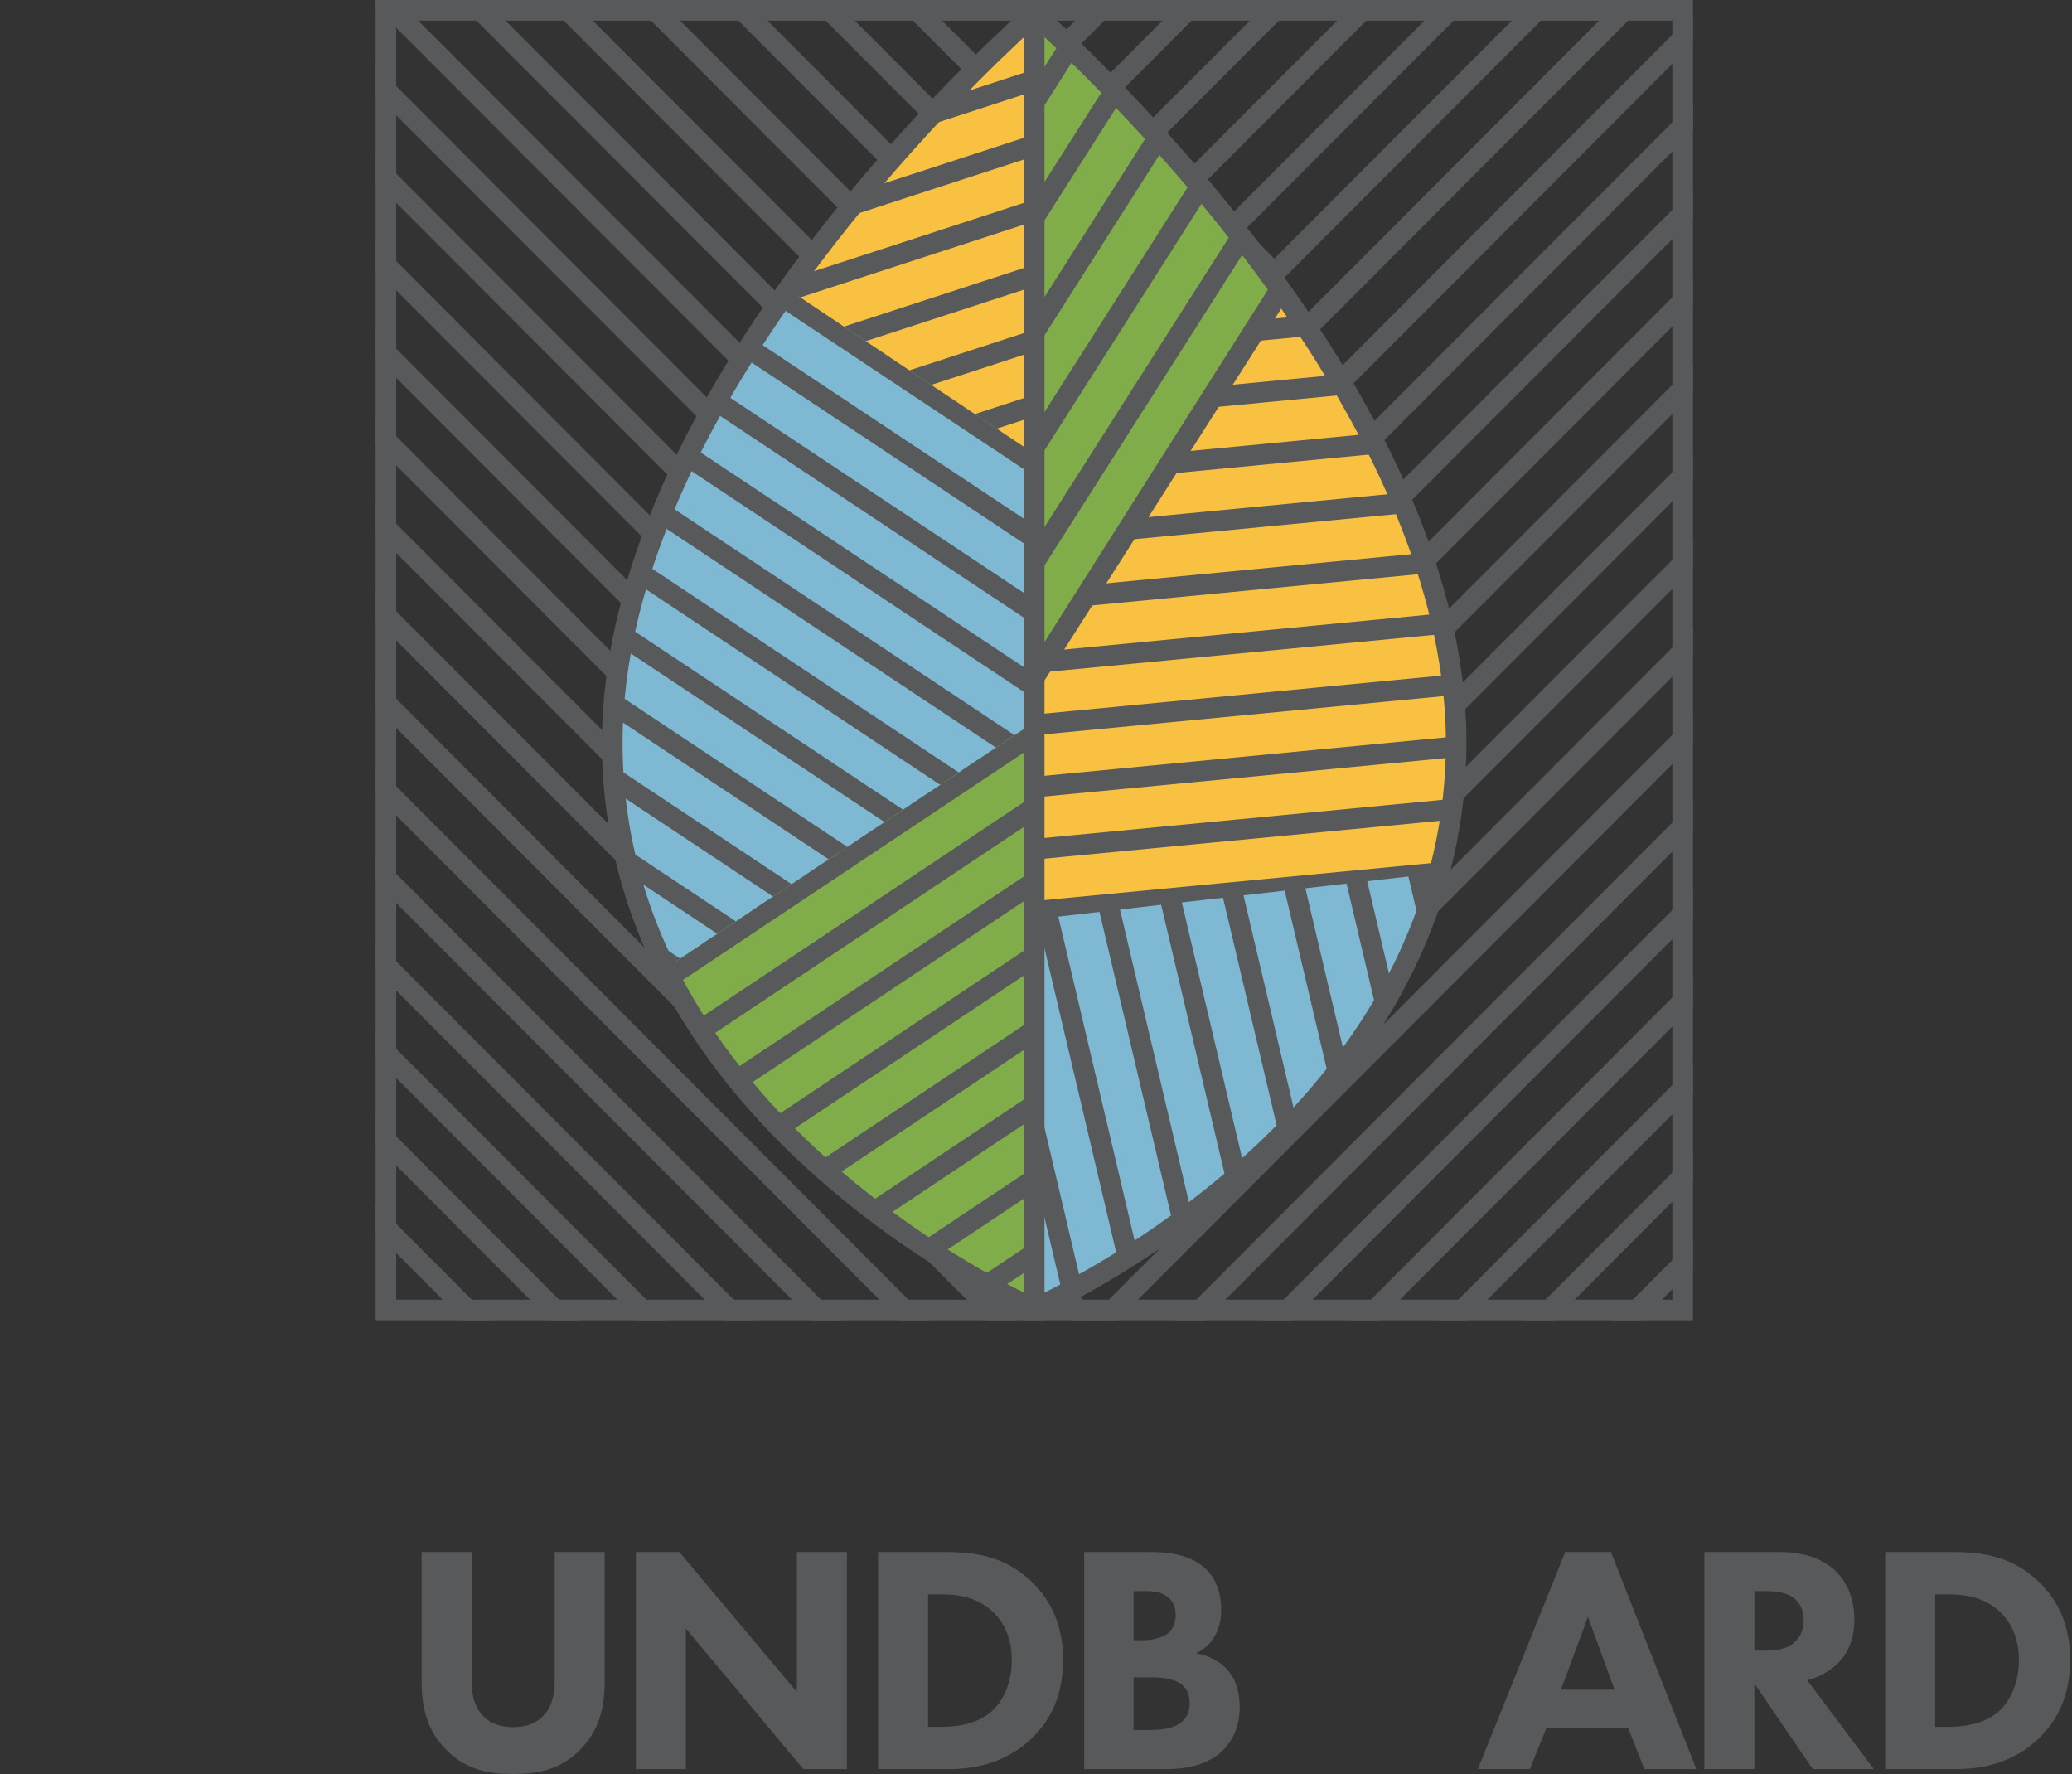 <svg width="132" height="113" viewBox="0 0 132 113" version="1.1" xmlns="http://www.w3.org/2000/svg" xmlns:xlink="http://www.w3.org/1999/xlink">
<rect x="0" y="0" width="132" height="113" fill="#333333" stroke="none"/>
<title>Logo</title>
<desc>Created using Figma</desc>
<g id="Canvas" transform="translate(-4175 -169)">
<g id="Logo">
<g id="Group">
<g id="Group 3">
<mask id="mask0_outline" mask-type="alpha">
<g id="Clip 2">
<use xlink:href="#path0_fill" transform="translate(4175 267.547)" fill="#FFFFFF"/>
</g>
</mask>
<g id="Fill 1" mask="url(#mask0_outline)">
<use xlink:href="#path1_fill" transform="translate(4175 267.547)" fill="#58595B"/>
</g>
</g>
<g id="Group 6">
<mask id="mask1_outline" mask-type="alpha">
<g id="Clip 5">
<use xlink:href="#path2_fill" transform="translate(4185.5 267.547)" fill="#FFFFFF"/>
</g>
</mask>
<g id="Fill 4" mask="url(#mask1_outline)">
<use xlink:href="#path3_fill" transform="translate(4185.5 267.547)" fill="#58595B"/>
</g>
</g>
<g id="Fill 7">
<use xlink:href="#path4_fill" transform="translate(4201.86 267.857)" fill="#58595B"/>
</g>
<g id="Fill 9">
<use xlink:href="#path5_fill" transform="translate(4215.51 267.857)" fill="#58595B"/>
</g>
<g id="Fill 11">
<use xlink:href="#path6_fill" transform="translate(4230.94 267.857)" fill="#58595B"/>
</g>
<g id="Fill 13">
<use xlink:href="#path7_fill" transform="translate(4244.07 267.857)" fill="#58595B"/>
</g>
<g id="Group 17">
<mask id="mask2_outline" mask-type="alpha">
<g id="Clip 16">
<use xlink:href="#path8_fill" transform="translate(4254.67 267.547)" fill="#FFFFFF"/>
</g>
</mask>
<g id="Fill 15" mask="url(#mask2_outline)">
<use xlink:href="#path9_fill" transform="translate(4254.67 267.547)" fill="#58595B"/>
</g>
</g>
<g id="Fill 18">
<use xlink:href="#path10_fill" transform="translate(4269.15 267.857)" fill="#58595B"/>
</g>
<g id="Fill 20">
<use xlink:href="#path11_fill" transform="translate(4283.58 267.857)" fill="#58595B"/>
</g>
<g id="Fill 22">
<use xlink:href="#path12_fill" transform="translate(4295.1 267.857)" fill="#58595B"/>
</g>
</g>
<g id="Group 2">
<g id="Fill 24">
<use xlink:href="#path13_fill" transform="translate(4221.21 169.014)" fill="#58595B"/>
</g>
<g id="Fill 26">
<use xlink:href="#path14_fill" transform="translate(4216.78 169.014)" fill="#58595B"/>
</g>
<g id="Fill 28">
<use xlink:href="#path15_fill" transform="translate(4213.66 169.014)" fill="#58595B"/>
</g>
<g id="Fill 30">
<use xlink:href="#path16_fill" transform="translate(4213.82 169.014)" fill="#58595B"/>
</g>
<g id="Fill 32">
<use xlink:href="#path17_fill" transform="translate(4213.98 169.014)" fill="#58595B"/>
</g>
<g id="Fill 34">
<use xlink:href="#path18_fill" transform="translate(4216.25 169.014)" fill="#58595B"/>
</g>
<g id="Fill 36">
<use xlink:href="#path19_fill" transform="translate(4219.03 169.014)" fill="#58595B"/>
</g>
<g id="Fill 38">
<use xlink:href="#path20_fill" transform="translate(4221.81 169.902)" fill="#58595B"/>
</g>
<g id="Fill 40">
<use xlink:href="#path21_fill" transform="translate(4224.6 175.476)" fill="#58595B"/>
</g>
<g id="Fill 42">
<use xlink:href="#path22_fill" transform="translate(4227.38 181.051)" fill="#58595B"/>
</g>
<g id="Fill 44">
<use xlink:href="#path23_fill" transform="translate(4230.16 186.626)" fill="#58595B"/>
</g>
<g id="Fill 46">
<use xlink:href="#path24_fill" transform="translate(4232.94 192.2)" fill="#58595B"/>
</g>
<g id="Fill 48">
<use xlink:href="#path25_fill" transform="translate(4235.72 197.775)" fill="#58595B"/>
</g>
<g id="Fill 50">
<use xlink:href="#path26_fill" transform="translate(4238.5 203.349)" fill="#58595B"/>
</g>
<g id="Fill 52">
<use xlink:href="#path27_fill" transform="translate(4241.29 208.924)" fill="#58595B"/>
</g>
<g id="Fill 54">
<use xlink:href="#path28_fill" transform="translate(4244.33 214.499)" fill="#58595B"/>
</g>
<g id="Fill 56">
<use xlink:href="#path29_fill" transform="translate(4249.9 220.073)" fill="#58595B"/>
</g>
<g id="Fill 58">
<use xlink:href="#path30_fill" transform="translate(4255.46 225.648)" fill="#58595B"/>
</g>
<g id="Fill 60">
<use xlink:href="#path31_fill" transform="translate(4261.02 231.223)" fill="#58595B"/>
</g>
<g id="Fill 62">
<use xlink:href="#path32_fill" transform="translate(4266.59 236.797)" fill="#58595B"/>
</g>
<g id="Fill 64">
<use xlink:href="#path33_fill" transform="translate(4272.15 242.372)" fill="#58595B"/>
</g>
<g id="Fill 66">
<use xlink:href="#path34_fill" transform="translate(4277.71 247.947)" fill="#58595B"/>
</g>
<g id="Fill 68">
<use xlink:href="#path35_fill" transform="translate(4231.85 169)" fill="#58595B"/>
</g>
<g id="Fill 70">
<use xlink:href="#path36_fill" transform="translate(4198.93 169)" fill="#58595B"/>
</g>
<g id="Fill 72">
<use xlink:href="#path37_fill" transform="translate(4198.93 173.17)" fill="#58595B"/>
</g>
<g id="Fill 73">
<use xlink:href="#path38_fill" transform="translate(4226.29 169)" fill="#58595B"/>
</g>
<g id="Fill 74">
<use xlink:href="#path39_fill" transform="translate(4220.73 169)" fill="#58595B"/>
</g>
<g id="Fill 75">
<use xlink:href="#path40_fill" transform="translate(4215.16 169)" fill="#58595B"/>
</g>
<g id="Fill 76">
<use xlink:href="#path41_fill" transform="translate(4209.6 169)" fill="#58595B"/>
</g>
<g id="Fill 77">
<use xlink:href="#path42_fill" transform="translate(4204.04 169)" fill="#58595B"/>
</g>
<g id="Fill 78">
<use xlink:href="#path43_fill" transform="translate(4198.93 169)" fill="#58595B"/>
</g>
<g id="Fill 79">
<use xlink:href="#path44_fill" transform="translate(4214.01 169.876)" fill="#8DC63F"/>
</g>
<g id="Fill 80">
<use xlink:href="#path45_fill" transform="translate(4198.93 178.745)" fill="#58595B"/>
</g>
<g id="Fill 81">
<use xlink:href="#path46_fill" transform="translate(4198.93 184.319)" fill="#58595B"/>
</g>
<g id="Fill 82">
<use xlink:href="#path47_fill" transform="translate(4198.93 189.894)" fill="#58595B"/>
</g>
<g id="Fill 83">
<use xlink:href="#path48_fill" transform="translate(4198.93 195.469)" fill="#58595B"/>
</g>
<g id="Fill 84">
<use xlink:href="#path49_fill" transform="translate(4198.93 201.043)" fill="#58595B"/>
</g>
<g id="Fill 85">
<use xlink:href="#path50_fill" transform="translate(4198.93 206.618)" fill="#58595B"/>
</g>
<g id="Fill 86">
<use xlink:href="#path51_fill" transform="translate(4198.93 212.192)" fill="#58595B"/>
</g>
<g id="Fill 87">
<use xlink:href="#path52_fill" transform="translate(4198.93 217.767)" fill="#58595B"/>
</g>
<g id="Fill 88">
<use xlink:href="#path53_fill" transform="translate(4198.93 223.341)" fill="#58595B"/>
</g>
<g id="Fill 89">
<use xlink:href="#path54_fill" transform="translate(4198.93 228.916)" fill="#58595B"/>
</g>
<g id="Fill 90">
<use xlink:href="#path55_fill" transform="translate(4198.93 234.491)" fill="#58595B"/>
</g>
<g id="Fill 91">
<use xlink:href="#path56_fill" transform="translate(4198.93 240.065)" fill="#58595B"/>
</g>
<g id="Fill 92">
<use xlink:href="#path57_fill" transform="translate(4198.93 245.64)" fill="#58595B"/>
</g>
<g id="Fill 93">
<use xlink:href="#path58_fill" transform="translate(4225.15 170.022)" fill="#58595B"/>
</g>
<g id="Fill 94">
<use xlink:href="#path59_fill" transform="translate(4225.98 182.975)" fill="#F8C141"/>
</g>
<g id="Fill 95">
<use xlink:href="#path60_fill" transform="translate(4230.15 187.152)" fill="#F8C141"/>
</g>
<g id="Fill 96">
<use xlink:href="#path61_fill" transform="translate(4229.81 174.622)" fill="#F8C141"/>
</g>
<g id="Fill 97">
<use xlink:href="#path62_fill" transform="translate(4225.71 178.798)" fill="#F8C141"/>
</g>
<g id="Fill 98">
<use xlink:href="#path63_fill" transform="translate(4234.91 170.022)" fill="#F8C141"/>
</g>
<g id="Fill 99">
<use xlink:href="#path64_fill" transform="translate(4234.32 191.328)" fill="#F8C141"/>
</g>
<g id="Fill 100">
<use xlink:href="#path65_fill" transform="translate(4238.49 195.505)" fill="#F8C141"/>
</g>
<g id="Fill 101">
<use xlink:href="#path66_fill" transform="translate(4213.35 187.395)" fill="#58595B"/>
</g>
<g id="Fill 102">
<use xlink:href="#path67_fill" transform="translate(4214.17 210.449)" fill="#7FB8D3"/>
</g>
<g id="Fill 103">
<use xlink:href="#path68_fill" transform="translate(4214.02 219.31)" fill="#7FB8D3"/>
</g>
<g id="Fill 104">
<use xlink:href="#path69_fill" transform="translate(4213.44 214.425)" fill="#7FB8D3"/>
</g>
<g id="Fill 105">
<use xlink:href="#path70_fill" transform="translate(4215.59 225.083)" fill="#7FB8D3"/>
</g>
<g id="Fill 106">
<use xlink:href="#path71_fill" transform="translate(4217.57 198.52)" fill="#7FB8D3"/>
</g>
<g id="Fill 107">
<use xlink:href="#path72_fill" transform="translate(4215.3 206.473)" fill="#7FB8D3"/>
</g>
<g id="Fill 108">
<use xlink:href="#path73_fill" transform="translate(4223.06 188.405)" fill="#7FB8D3"/>
</g>
<g id="Fill 109">
<use xlink:href="#path74_fill" transform="translate(4220.98 191.749)" fill="#7FB8D3"/>
</g>
<g id="Fill 110">
<use xlink:href="#path75_fill" transform="translate(4218.89 195.093)" fill="#7FB8D3"/>
</g>
<g id="Fill 111">
<use xlink:href="#path76_fill" transform="translate(4216.43 202.496)" fill="#7FB8D3"/>
</g>
<g id="Fill 112">
<use xlink:href="#path77_fill" transform="translate(4217.29 215.077)" fill="#58595B"/>
</g>
<g id="Fill 113">
<use xlink:href="#path78_fill" transform="translate(4220.29 221.294)" fill="#80AC4A"/>
</g>
<g id="Fill 114">
<use xlink:href="#path79_fill" transform="translate(4218 216.57)" fill="#80AC4A"/>
</g>
<g id="Fill 115">
<use xlink:href="#path80_fill" transform="translate(4225.26 230.743)" fill="#80AC4A"/>
</g>
<g id="Fill 116">
<use xlink:href="#path81_fill" transform="translate(4222.57 226.019)" fill="#80AC4A"/>
</g>
<g id="Fill 117">
<use xlink:href="#path82_fill" transform="translate(4234.82 244.916)" fill="#80AC4A"/>
</g>
<g id="Fill 118">
<use xlink:href="#path83_fill" transform="translate(4228.45 235.468)" fill="#80AC4A"/>
</g>
<g id="Fill 119">
<use xlink:href="#path84_fill" transform="translate(4238 249.641)" fill="#80AC4A"/>
</g>
<g id="Fill 120">
<use xlink:href="#path85_fill" transform="translate(4231.63 240.192)" fill="#80AC4A"/>
</g>
<g id="Fill 121">
<use xlink:href="#path86_fill" transform="translate(4240.89 170.314)" fill="#FFFFFF"/>
</g>
<g id="Fill 122">
<use xlink:href="#path87_fill" transform="translate(4240.76 187.837)" fill="#58595B"/>
</g>
<g id="Fill 123">
<use xlink:href="#path88_fill" transform="translate(4255.37 187.837)" fill="#F8C141"/>
</g>
<g id="Fill 124">
<use xlink:href="#path89_fill" transform="translate(4250.13 194.132)" fill="#F8C141"/>
</g>
<g id="Fill 125">
<use xlink:href="#path90_fill" transform="translate(4244.74 201.695)" fill="#F8C141"/>
</g>
<g id="Fill 126">
<use xlink:href="#path91_fill" transform="translate(4247.52 197.905)" fill="#F8C141"/>
</g>
<g id="Fill 127">
<use xlink:href="#path92_fill" transform="translate(4252.75 190.409)" fill="#F8C141"/>
</g>
<g id="Fill 128">
<use xlink:href="#path93_fill" transform="translate(4240.95 217.233)" fill="#F8C141"/>
</g>
<g id="Fill 129">
<use xlink:href="#path94_fill" transform="translate(4241.05 221.209)" fill="#F8C141"/>
</g>
<g id="Fill 130">
<use xlink:href="#path95_fill" transform="translate(4240.76 209.421)" fill="#F8C141"/>
</g>
<g id="Fill 131">
<use xlink:href="#path96_fill" transform="translate(4241.74 205.558)" fill="#F8C141"/>
</g>
<g id="Fill 132">
<use xlink:href="#path97_fill" transform="translate(4240.86 213.309)" fill="#F8C141"/>
</g>
<g id="Fill 133">
<use xlink:href="#path98_fill" transform="translate(4240.88 170.017)" fill="#58595B"/>
</g>
<g id="Fill 134">
<use xlink:href="#path99_fill" transform="translate(4240.76 224.613)" fill="#58595B"/>
</g>
<g id="Fill 135">
<use xlink:href="#path100_fill" transform="translate(4240.76 227.532)" fill="#7FB8D3"/>
</g>
<g id="Fill 136">
<use xlink:href="#path101_fill" transform="translate(4246.35 226.63)" fill="#7FB8D3"/>
</g>
<g id="Fill 137">
<use xlink:href="#path102_fill" transform="translate(4258.16 225.277)" fill="#7FB8D3"/>
</g>
<g id="Fill 138">
<use xlink:href="#path103_fill" transform="translate(4266.03 224.613)" fill="#7FB8D3"/>
</g>
<g id="Fill 139">
<use xlink:href="#path104_fill" transform="translate(4242.42 227.081)" fill="#7FB8D3"/>
</g>
<g id="Fill 140">
<use xlink:href="#path105_fill" transform="translate(4262.1 224.826)" fill="#7FB8D3"/>
</g>
<g id="Fill 141">
<use xlink:href="#path106_fill" transform="translate(4250.29 226.179)" fill="#7FB8D3"/>
</g>
<g id="Fill 142">
<use xlink:href="#path107_fill" transform="translate(4240.84 243.568)" fill="#7FB8D3"/>
</g>
<g id="Fill 143">
<use xlink:href="#path108_fill" transform="translate(4254.22 225.728)" fill="#7FB8D3"/>
</g>
<g id="Fill 144">
<use xlink:href="#path109_fill" transform="translate(4240.88 170.017)" fill="#80AC4A"/>
</g>
<g id="Fill 145">
<use xlink:href="#path110_fill" transform="translate(4240.88 172.636)" fill="#80AC4A"/>
</g>
<g id="Fill 146">
<use xlink:href="#path111_fill" transform="translate(4240.88 184.114)" fill="#80AC4A"/>
</g>
<g id="Fill 147">
<use xlink:href="#path112_fill" transform="translate(4240.88 188.664)" fill="#80AC4A"/>
</g>
<g id="Fill 148">
<use xlink:href="#path113_fill" transform="translate(4240.88 181.224)" fill="#80AC4A"/>
</g>
<g id="Fill 149">
<use xlink:href="#path114_fill" transform="translate(4240.88 178.345)" fill="#80AC4A"/>
</g>
<g id="Fill 150">
<use xlink:href="#path115_fill" transform="translate(4240.88 175.49)" fill="#80AC4A"/>
</g>
<g id="Fill 151">
<use xlink:href="#path116_fill" transform="translate(4240.23 170.022)" fill="#58595B"/>
</g>
<g id="Fill 152">
<use xlink:href="#path117_fill" transform="translate(4213.35 169)" fill="#58595B"/>
</g>
</g>
</g>
</g>
<defs>
<path id="path0_fill" fill-rule="evenodd" d="M 0 0L 9.885 0L 9.885 14.443L 0 14.443L 0 0Z"/>
<path id="path1_fill" fill-rule="evenodd" d="M 7.92 3.688C 6.886 2.756 5.997 2.694 5.604 2.694C 5.17 2.694 4.632 2.756 4.26 3.171C 4.053 3.378 3.908 3.688 3.908 4.041C 3.908 4.373 4.012 4.621 4.219 4.808C 4.55 5.118 5.025 5.243 5.956 5.595L 6.99 5.989C 7.589 6.216 8.334 6.527 8.872 7.045C 9.678 7.812 9.885 8.807 9.885 9.615C 9.885 11.045 9.389 12.288 8.665 13.034C 7.445 14.319 5.666 14.443 4.756 14.443C 3.764 14.443 2.895 14.298 2.027 13.863C 1.323 13.511 0.517 12.868 0 12.35L 1.655 10.071C 2.006 10.423 2.564 10.9 2.936 11.128C 3.474 11.459 4.033 11.625 4.674 11.625C 5.087 11.625 5.666 11.542 6.121 11.149C 6.39 10.921 6.617 10.547 6.617 10.03C 6.617 9.573 6.432 9.284 6.142 9.035C 5.77 8.724 4.922 8.413 4.529 8.268L 3.392 7.874C 2.75 7.647 2.006 7.356 1.468 6.776C 0.745 6.009 0.641 5.035 0.641 4.373C 0.641 3.15 1.013 2.113 1.841 1.264C 2.812 0.27 3.97 0 5.253 0C 6.204 0 7.734 0.166 9.347 1.368L 7.92 3.688Z"/>
<path id="path2_fill" fill-rule="evenodd" d="M 0 0L 15.013 0L 15.013 14.443L 0 14.443L 0 0Z"/>
<path id="path3_fill" fill-rule="evenodd" d="M 4.488 4.123C 3.888 4.704 3.268 5.719 3.268 7.253C 3.268 8.517 3.681 9.532 4.529 10.361C 5.418 11.21 6.411 11.501 7.486 11.501C 8.892 11.501 9.885 10.983 10.547 10.319C 11.084 9.802 11.746 8.827 11.746 7.232C 11.746 5.802 11.167 4.745 10.547 4.123C 9.864 3.46 8.768 2.942 7.507 2.942C 6.307 2.942 5.232 3.377 4.488 4.123ZM 12.863 2.01C 14.165 3.274 15.013 5.098 15.013 7.232C 15.013 9.076 14.352 10.962 12.863 12.412C 11.58 13.656 9.843 14.443 7.527 14.443C 4.943 14.443 3.185 13.407 2.15 12.412C 0.827 11.169 0 9.304 0 7.273C 0 5.284 0.889 3.274 2.13 2.031C 3.061 1.098 4.777 0 7.527 0C 9.678 0 11.477 0.663 12.863 2.01Z"/>
<path id="path4_fill" fill-rule="evenodd" d="M 11.663 8.185C 11.663 9.511 11.498 11.148 10.133 12.558C 8.809 13.925 7.279 14.132 5.832 14.132C 4.384 14.132 2.854 13.925 1.53 12.558C 0.165 11.148 0 9.511 0 8.185L 0 0L 3.185 0L 3.185 8.102C 3.185 8.703 3.226 9.719 3.908 10.423C 4.467 11.024 5.232 11.148 5.832 11.148C 6.431 11.148 7.196 11.024 7.755 10.423C 8.437 9.719 8.479 8.703 8.479 8.102L 8.479 0L 11.663 0L 11.663 8.185Z"/>
<path id="path5_fill" fill-rule="evenodd" d="M 0 13.822L 0 0L 2.771 0L 10.257 8.911L 10.257 0L 13.442 0L 13.442 13.822L 10.671 13.822L 3.185 4.87L 3.185 13.822L 0 13.822Z"/>
<path id="path6_fill" fill-rule="evenodd" d="M 3.185 11.128L 4.033 11.128C 4.695 11.128 6.142 11.066 7.176 10.195C 7.92 9.573 8.52 8.392 8.52 6.859C 8.52 5.367 7.92 4.414 7.383 3.875C 6.349 2.839 5.005 2.694 4.033 2.694L 3.185 2.694L 3.185 11.128ZM 4.364 0C 6.183 0 8.106 0.269 9.802 1.906C 11.022 3.087 11.787 4.704 11.787 6.859C 11.787 9.035 11.043 10.61 9.906 11.749C 8.003 13.677 5.625 13.822 4.467 13.822L 0 13.822L 0 0L 4.364 0Z"/>
<path id="path7_fill" fill-rule="evenodd" d="M 3.143 11.335L 3.908 11.335C 4.715 11.335 5.687 11.314 6.266 10.775C 6.555 10.506 6.72 10.112 6.72 9.615C 6.72 9.055 6.493 8.682 6.286 8.496C 5.728 7.978 4.653 7.978 4.011 7.978L 3.143 7.978L 3.143 11.335ZM 3.143 5.616L 3.66 5.616C 4.094 5.616 4.818 5.553 5.273 5.222C 5.563 5.014 5.832 4.6 5.832 3.999C 5.832 3.398 5.542 3.025 5.294 2.839C 4.839 2.486 4.218 2.486 3.639 2.486L 3.143 2.486L 3.143 5.616ZM 4.218 0C 4.963 0 6.659 0.041 7.734 1.057C 8.623 1.906 8.727 3.067 8.727 3.668C 8.727 4.206 8.644 4.828 8.272 5.429C 7.92 6.009 7.445 6.299 7.114 6.445C 7.775 6.548 8.52 6.88 9.016 7.377C 9.471 7.833 9.906 8.62 9.906 9.843C 9.906 11.231 9.368 12.101 8.83 12.64C 7.693 13.738 6.038 13.822 5.191 13.822L 0 13.822L 0 0L 4.218 0Z"/>
<path id="path8_fill" fill-rule="evenodd" d="M 0 0L 15.013 0L 15.013 14.443L 0 14.443L 0 0Z"/>
<path id="path9_fill" fill-rule="evenodd" d="M 4.488 4.123C 3.888 4.704 3.268 5.719 3.268 7.253C 3.268 8.517 3.681 9.532 4.529 10.361C 5.418 11.21 6.411 11.501 7.486 11.501C 8.892 11.501 9.885 10.983 10.547 10.319C 11.084 9.802 11.746 8.827 11.746 7.232C 11.746 5.802 11.167 4.745 10.547 4.123C 9.864 3.46 8.768 2.942 7.507 2.942C 6.307 2.942 5.232 3.377 4.488 4.123ZM 12.863 2.01C 14.165 3.274 15.013 5.098 15.013 7.232C 15.013 9.076 14.352 10.962 12.863 12.412C 11.581 13.656 9.843 14.443 7.527 14.443C 4.943 14.443 3.185 13.407 2.15 12.412C 0.827 11.169 0 9.304 0 7.273C 0 5.284 0.889 3.274 2.13 2.031C 3.061 1.098 4.777 0 7.527 0C 9.678 0 11.477 0.663 12.863 2.01Z"/>
<path id="path10_fill" fill-rule="evenodd" d="M 8.706 8.766L 7.011 4.124L 5.294 8.766L 8.706 8.766ZM 9.575 11.211L 4.364 11.211L 3.309 13.822L 0 13.822L 5.563 0L 8.479 0L 13.918 13.822L 10.609 13.822L 9.575 11.211Z"/>
<path id="path11_fill" fill-rule="evenodd" d="M 3.185 6.279L 3.909 6.279C 4.488 6.279 5.273 6.216 5.811 5.678C 6.039 5.45 6.328 5.015 6.328 4.331C 6.328 3.544 5.956 3.129 5.687 2.922C 5.17 2.528 4.343 2.487 3.93 2.487L 3.185 2.487L 3.185 6.279ZM 4.839 0C 6.597 0 7.693 0.58 8.354 1.202C 8.934 1.761 9.554 2.756 9.554 4.29C 9.554 5.16 9.368 6.237 8.479 7.108C 8.003 7.563 7.321 7.978 6.555 8.165L 10.795 13.822L 6.907 13.822L 3.185 8.372L 3.185 13.822L 0 13.822L 0 0L 4.839 0Z"/>
<path id="path12_fill" fill-rule="evenodd" d="M 3.185 11.128L 4.033 11.128C 4.695 11.128 6.142 11.066 7.176 10.195C 7.92 9.573 8.52 8.392 8.52 6.859C 8.52 5.367 7.92 4.414 7.383 3.875C 6.349 2.839 5.005 2.694 4.033 2.694L 3.185 2.694L 3.185 11.128ZM 4.364 0C 6.183 0 8.106 0.269 9.802 1.906C 11.022 3.087 11.787 4.704 11.787 6.859C 11.787 9.035 11.043 10.61 9.906 11.749C 8.003 13.677 5.625 13.822 4.467 13.822L 0 13.822L 0 0L 4.364 0Z"/>
<path id="path13_fill" fill-rule="evenodd" d="M 0 23.63L 0.927 24.559L 25.437 0L 23.583 0L 0 23.63Z"/>
<path id="path14_fill" fill-rule="evenodd" d="M 0 33.644L 0.927 34.573L 35.431 0L 33.576 0L 0 33.644Z"/>
<path id="path15_fill" fill-rule="evenodd" d="M 0 42.344L 0.927 43.273L 44.113 0L 42.258 0L 0 42.344Z"/>
<path id="path16_fill" fill-rule="evenodd" d="M 0 47.759L 0.927 48.688L 49.517 0L 47.663 0L 0 47.759Z"/>
<path id="path17_fill" fill-rule="evenodd" d="M 0 53.174L 0.927 54.103L 54.921 0L 53.067 0L 0 53.174Z"/>
<path id="path18_fill" fill-rule="evenodd" d="M 0 56.473L 0.927 57.402L 58.213 0L 56.358 0L 0 56.473Z"/>
<path id="path19_fill" fill-rule="evenodd" d="M 0 59.26L 0.927 60.189L 60.995 0L 59.14 0L 0 59.26Z"/>
<path id="path20_fill" fill-rule="evenodd" d="M 0 61.159L 0.927 62.089L 61.034 1.858L 61.034 0L 0 61.159Z"/>
<path id="path21_fill" fill-rule="evenodd" d="M 0 58.372L 0.927 59.301L 58.252 1.858L 58.252 0L 0 58.372Z"/>
<path id="path22_fill" fill-rule="evenodd" d="M 0 55.585L 0.927 56.514L 55.471 1.858L 55.471 0L 0 55.585Z"/>
<path id="path23_fill" fill-rule="evenodd" d="M 0 52.798L 0.927 53.727L 52.689 1.858L 52.689 0L 0 52.798Z"/>
<path id="path24_fill" fill-rule="evenodd" d="M 0 50.01L 0.927 50.939L 49.907 1.859L 49.907 0L 0 50.01Z"/>
<path id="path25_fill" fill-rule="evenodd" d="M 0 47.223L 0.927 48.152L 47.126 1.859L 47.126 0L 0 47.223Z"/>
<path id="path26_fill" fill-rule="evenodd" d="M 0 44.436L 0.927 45.365L 44.344 1.859L 44.344 0L 0 44.436Z"/>
<path id="path27_fill" fill-rule="evenodd" d="M 0 41.648L 0.927 42.577L 41.563 1.859L 41.563 0L 0 41.648Z"/>
<path id="path28_fill" fill-rule="evenodd" d="M 0 38.594L 0.975 38.594L 1.854 38.594L 38.515 1.858L 38.515 0L 0 38.594Z"/>
<path id="path29_fill" fill-rule="evenodd" d="M 0 33.02L 1.854 33.02L 32.952 1.858L 32.952 0L 0 33.02Z"/>
<path id="path30_fill" fill-rule="evenodd" d="M 0 27.445L 1.854 27.445L 27.389 1.858L 27.389 0L 0 27.445Z"/>
<path id="path31_fill" fill-rule="evenodd" d="M 0 21.87L 1.854 21.87L 21.825 1.858L 21.825 0L 0 21.87Z"/>
<path id="path32_fill" fill-rule="evenodd" d="M 0 16.296L 1.854 16.296L 16.262 1.858L 16.262 0L 0 16.296Z"/>
<path id="path33_fill" fill-rule="evenodd" d="M 0 10.721L 1.854 10.721L 10.699 1.858L 10.699 0L 0 10.721Z"/>
<path id="path34_fill" fill-rule="evenodd" d="M 0 5.146L 1.854 5.146L 5.136 1.858L 5.136 0L 0 5.146Z"/>
<path id="path35_fill" fill-rule="evenodd" d="M 30.742 30.805L 31.669 29.876L 1.855 0L 0 0L 30.742 30.805Z"/>
<path id="path36_fill" fill-rule="evenodd" d="M 0 84.093L 83.921 84.093L 83.921 0L 0 0L 0 84.093ZM 1.311 82.779L 82.609 82.779L 82.609 1.314L 1.311 1.314L 1.311 82.779Z"/>
<path id="path37_fill" fill-rule="evenodd" d="M 61.244 63.228L 62.171 62.299L 0 0L 0 1.858L 61.244 63.228Z"/>
<path id="path38_fill" fill-rule="evenodd" d="M 38.769 38.848L 39.696 37.919L 1.854 0L 0 0L 38.769 38.848Z"/>
<path id="path39_fill" fill-rule="evenodd" d="M 42.861 42.95L 43.789 42.02L 1.854 0L 0 0L 42.861 42.95Z"/>
<path id="path40_fill" fill-rule="evenodd" d="M 48.266 48.365L 49.193 47.436L 1.855 0L 0 0L 48.266 48.365Z"/>
<path id="path41_fill" fill-rule="evenodd" d="M 56.292 56.408L 57.22 55.479L 1.855 0L 0 0L 56.292 56.408Z"/>
<path id="path42_fill" fill-rule="evenodd" d="M 59.074 59.195L 60.001 58.266L 1.854 0L 0 0L 59.074 59.195Z"/>
<path id="path43_fill" fill-rule="evenodd" d="M 0 0.453L 63.37 63.954L 64.297 63.024L 1.402 0L 0 0L 0 0.453Z"/>
<path id="path44_fill" fill-rule="evenodd" d="M 26.881 82.497C 25.572 81.895 19.505 78.959 13.518 73.666C 7.351 68.214 0 59.063 0 46.427C 0 24.913 23.412 3.111 26.881 0C 28.485 1.434 34.351 6.848 40.147 14.316C 51.4 28.813 53.762 39.779 53.762 46.427C 53.762 59.077 46.395 68.236 40.216 73.691C 34.229 78.975 28.187 81.897 26.881 82.497Z"/>
<path id="path45_fill" fill-rule="evenodd" d="M 57.807 59.783L 58.734 58.854L 0 0L 0 1.858L 57.807 59.783Z"/>
<path id="path46_fill" fill-rule="evenodd" d="M 56.336 58.31L 57.264 57.381L 0 0L 0 1.858L 56.336 58.31Z"/>
<path id="path47_fill" fill-rule="evenodd" d="M 53.683 55.652L 54.675 54.788L 0 0L 0 1.858L 53.683 55.652Z"/>
<path id="path48_fill" fill-rule="evenodd" d="M 50.556 52.518L 51.56 51.666L 0 0L 0 1.858L 50.556 52.518Z"/>
<path id="path49_fill" fill-rule="evenodd" d="M 46.952 47.048L 0 0L 0 1.858L 46.025 47.977L 46.952 47.048Z"/>
<path id="path50_fill" fill-rule="evenodd" d="M 0 0L 0 1.858L 44.526 46.475L 46.38 46.475L 0 0Z"/>
<path id="path51_fill" fill-rule="evenodd" d="M 0 0L 0 1.858L 38.963 40.901L 40.817 40.901L 0 0Z"/>
<path id="path52_fill" fill-rule="evenodd" d="M 0 0L 0 1.858L 33.4 35.326L 35.254 35.326L 0 0Z"/>
<path id="path53_fill" fill-rule="evenodd" d="M 0 0L 0 1.858L 27.836 29.752L 29.691 29.752L 0 0Z"/>
<path id="path54_fill" fill-rule="evenodd" d="M 0 0L 0 1.858L 22.273 24.177L 24.127 24.177L 0 0Z"/>
<path id="path55_fill" fill-rule="evenodd" d="M 0 0L 0 1.858L 16.71 18.602L 18.564 18.602L 0 0Z"/>
<path id="path56_fill" fill-rule="evenodd" d="M 0 0L 0 1.858L 11.147 13.028L 13.001 13.028L 0 0Z"/>
<path id="path57_fill" fill-rule="evenodd" d="M 0 0L 0 1.858L 5.583 7.453L 7.438 7.453L 0 0Z"/>
<path id="path58_fill" fill-rule="evenodd" d="M 0 17.373L 15.735 27.885L 16.391 0L 7.868 6.862L 0 17.373Z"/>
<path id="path59_fill" fill-rule="evenodd" d="M 15.198 2.784L 15.264 0L 0 4.969L 2.781 6.828L 15.198 2.784Z"/>
<path id="path60_fill" fill-rule="evenodd" d="M 10.929 2.784L 10.995 0L 0 3.579L 2.781 5.437L 10.929 2.784Z"/>
<path id="path61_fill" fill-rule="evenodd" d="M 11.557 2.784L 11.622 0L 2.734 2.894L 0 6.547L 11.557 2.784Z"/>
<path id="path62_fill" fill-rule="evenodd" d="M 15.56 2.784L 15.626 0L 2.734 4.197L 0 7.851L 15.56 2.784Z"/>
<path id="path63_fill" fill-rule="evenodd" d="M 6.563 3.207L 6.638 0L 0 5.344L 6.563 3.207Z"/>
<path id="path64_fill" fill-rule="evenodd" d="M 6.659 2.784L 6.725 0L 0 2.19L 2.781 4.047L 6.659 2.784Z"/>
<path id="path65_fill" fill-rule="evenodd" d="M 2.455 0L 0 0.799L 2.399 2.402L 2.455 0Z"/>
<path id="path66_fill" fill-rule="evenodd" d="M 11.801 0L 27.536 10.512L 27.536 27.593L 3.934 43.361L 0 28.907L 5.245 10.512L 11.801 0Z"/>
<path id="path67_fill" fill-rule="evenodd" d="M 0.756 0L 0 2.651L 14.82 12.497L 17.187 10.916L 0.756 0Z"/>
<path id="path68_fill" fill-rule="evenodd" d="M 0 0L 1.048 3.849L 7.865 8.378L 10.232 6.797L 0 0Z"/>
<path id="path69_fill" fill-rule="evenodd" d="M 0.345 0L 0 1.966L 0.055 2.96L 11.994 10.892L 14.36 9.311L 0.345 0Z"/>
<path id="path70_fill" fill-rule="evenodd" d="M 0 0L 1.048 3.849L 2.744 4.976L 5.111 3.395L 0 0Z"/>
<path id="path71_fill" fill-rule="evenodd" d="M 0.756 0L 0 2.651L 22.068 17.311L 23.197 16.557L 23.197 14.908L 0.756 0Z"/>
<path id="path72_fill" fill-rule="evenodd" d="M 0.756 0L 0 2.651L 17.236 14.101L 19.603 12.521L 0.756 0Z"/>
<path id="path73_fill" fill-rule="evenodd" d="M 1.39 0L 0 2.229L 17.7 13.988L 17.7 10.835L 1.39 0Z"/>
<path id="path74_fill" fill-rule="evenodd" d="M 1.391 0L 0 2.229L 19.785 15.373L 19.785 12.22L 1.391 0Z"/>
<path id="path75_fill" fill-rule="evenodd" d="M 1.39 0L 0 2.229L 21.871 16.759L 21.871 13.606L 1.39 0Z"/>
<path id="path76_fill" fill-rule="evenodd" d="M 0.756 0L 0 2.651L 19.652 15.706L 22.019 14.125L 0.756 0Z"/>
<path id="path77_fill" fill-rule="evenodd" d="M 23.478 0L 0 15.678L 6.556 24.876L 20.98 36.702L 23.602 36.571L 23.478 0Z"/>
<path id="path78_fill" fill-rule="evenodd" d="M 20.509 3.15L 20.499 0L 0 13.671L 1.525 15.81L 20.509 3.15Z"/>
<path id="path79_fill" fill-rule="evenodd" d="M 22.781 3.149L 22.77 0L 0 15.186L 1.525 17.325L 22.781 3.149Z"/>
<path id="path80_fill" fill-rule="evenodd" d="M 15.566 3.149L 15.555 0L 0 10.374L 2.123 12.115L 15.566 3.149Z"/>
<path id="path81_fill" fill-rule="evenodd" d="M 18.227 0L 0 12.156L 1.268 13.935L 1.626 14.228L 18.238 3.15L 18.227 0Z"/>
<path id="path82_fill" fill-rule="evenodd" d="M 6.06 3.15L 6.049 0L 0 4.034L 2.123 5.775L 6.06 3.15Z"/>
<path id="path83_fill" fill-rule="evenodd" d="M 12.397 3.15L 12.386 0L 0 8.261L 2.123 10.002L 12.397 3.15Z"/>
<path id="path84_fill" fill-rule="evenodd" d="M 2.887 2.008L 2.88 0L 0 1.921L 0.265 2.138L 2.887 2.008Z"/>
<path id="path85_fill" fill-rule="evenodd" d="M 9.229 3.15L 9.218 0L 0 6.148L 2.123 7.888L 9.229 3.15Z"/>
<path id="path86_fill" fill-rule="evenodd" d="M 0 0L 0.531 38.677L 15.079 16.059L 5.245 5.256L 0 0Z"/>
<path id="path87_fill" fill-rule="evenodd" d="M 0 24.015L 5.216 16.64L 15.556 0L 19.206 4.752L 23.548 13.163L 26.35 23.868L 27.102 31.751L 25.728 37.396L 0.378 39.851L 0 24.015Z"/>
<path id="path88_fill" fill-rule="evenodd" d="M 0 1.532L 1.983 1.343L 0.952 0L 0 1.532Z"/>
<path id="path89_fill" fill-rule="evenodd" d="M 11.93 2.515L 10.631 0L 1.744 0.851L 0 3.657L 11.93 2.515Z"/>
<path id="path90_fill" fill-rule="evenodd" d="M 20.425 2.575L 19.751 0L 1.904 1.708L 1.236 2.782L 0 4.53L 20.425 2.575Z"/>
<path id="path91_fill" fill-rule="evenodd" d="M 16.494 2.515L 15.196 0L 1.745 1.288L 0 4.094L 16.494 2.515Z"/>
<path id="path92_fill" fill-rule="evenodd" d="M 7.366 2.465L 7.219 2.18L 5.544 0L 1.744 0.364L 0 3.17L 7.366 2.465Z"/>
<path id="path93_fill" fill-rule="evenodd" d="M 26.847 2.624L 26.913 2.355L 26.689 0L 0 2.555L 0.063 5.188L 26.847 2.624Z"/>
<path id="path94_fill" fill-rule="evenodd" d="M 25.766 2.703L 26.424 0L 0 2.529L 0.063 5.163L 25.766 2.703Z"/>
<path id="path95_fill" fill-rule="evenodd" d="M 26.377 2.58L 26.349 2.284L 25.751 0L 0 2.465L 0.062 5.099L 26.377 2.58Z"/>
<path id="path96_fill" fill-rule="evenodd" d="M 24.439 2.575L 23.765 0L 2.002 2.083L 0 4.915L 24.439 2.575Z"/>
<path id="path97_fill" fill-rule="evenodd" d="M 26.658 2.616L 26.408 0L 0 2.528L 0.063 5.162L 26.658 2.616Z"/>
<path id="path98_fill" fill-rule="evenodd" d="M 0 0L 0 43.361L 15.739 18.646L 15.696 15.861L 9.179 9.198L 0 0Z"/>
<path id="path99_fill" fill-rule="evenodd" d="M 0 2.958L 0.125 27.76L 8.528 22.823L 15.854 17.147L 21.673 9.47L 25.487 1.406L 25.814 0L 0 2.958Z"/>
<path id="path100_fill" fill-rule="evenodd" d="M 5.459 21.707L 0.342 0L 0 0.039L 0.051 10.195L 3.093 23.098L 5.459 21.707Z"/>
<path id="path101_fill" fill-rule="evenodd" d="M 2.624 0L 0 0.3L 4.541 19.564L 6.819 17.798L 2.624 0Z"/>
<path id="path102_fill" fill-rule="evenodd" d="M 2.624 0L 0 0.3L 2.544 11.09L 4.276 8.806L 4.559 8.207L 2.624 0Z"/>
<path id="path103_fill" fill-rule="evenodd" d="M 0.267 1.196L 0.545 0L 0 0.062L 0.267 1.196Z"/>
<path id="path104_fill" fill-rule="evenodd" d="M 2.624 0L 0 0.301L 4.988 21.463L 6.873 20.355L 7.337 19.995L 2.624 0Z"/>
<path id="path105_fill" fill-rule="evenodd" d="M 2.624 0L 0 0.301L 1.522 6.758L 3.32 2.955L 2.624 0Z"/>
<path id="path106_fill" fill-rule="evenodd" d="M 2.624 0L 0 0.301L 4.023 17.367L 6.302 15.601L 2.624 0Z"/>
<path id="path107_fill" fill-rule="evenodd" d="M 0 0L 0.044 8.805L 1.828 7.757L 0 0Z"/>
<path id="path108_fill" fill-rule="evenodd" d="M 2.624 0L 0 0.3L 3.396 14.707L 5.452 11.995L 2.624 0Z"/>
<path id="path109_fill" fill-rule="evenodd" d="M 0 4.28L 1.664 1.667L 0 0L 0 4.28Z"/>
<path id="path110_fill" fill-rule="evenodd" d="M 4.512 1.903L 2.613 0L 0 4.104L 0 8.989L 4.512 1.903Z"/>
<path id="path111_fill" fill-rule="evenodd" d="M 15.442 2.475L 15.436 2.075L 13.97 0L 0 21.937L 0 26.822L 15.442 2.475Z"/>
<path id="path112_fill" fill-rule="evenodd" d="M 15.739 0L 0 24.714L 0 24.714L 15.739 0Z"/>
<path id="path113_fill" fill-rule="evenodd" d="M 13.028 1.927L 11.144 0L 0 17.499L 0 22.384L 13.028 1.927Z"/>
<path id="path114_fill" fill-rule="evenodd" d="M 10.202 1.916L 9.179 0.87L 8.311 0L 0 13.05L 0 17.935L 10.202 1.916Z"/>
<path id="path115_fill" fill-rule="evenodd" d="M 7.361 1.903L 5.462 0L 0 8.577L 0 13.462L 7.361 1.903Z"/>
<path id="path116_fill" fill-rule="evenodd" d="M 0 83.071L 1.311 83.071L 1.311 0L 0 0L 0 83.071Z"/>
<path id="path117_fill" fill-rule="evenodd" d="M 27.536 0C 27.536 0 0 23.615 0 47.302C 0 72.267 27.536 84.093 27.536 84.093C 27.536 84.093 55.073 72.267 55.073 47.302C 55.073 23.615 27.536 0 27.536 0ZM 27.536 1.76C 29.578 3.619 34.97 8.744 40.3 15.615C 44.229 20.679 47.356 25.687 49.593 30.498C 52.359 36.446 53.761 42.1 53.761 47.302C 53.761 52.755 52.377 58.004 49.647 62.904C 47.445 66.855 44.365 70.596 40.494 74.024C 34.906 78.971 29.242 81.841 27.536 82.649C 25.837 81.846 20.218 79.002 14.635 74.074C 10.749 70.643 7.658 66.898 5.446 62.941C 2.702 58.031 1.311 52.769 1.311 47.302C 1.311 42.1 2.713 36.446 5.479 30.498C 7.716 25.687 10.843 20.679 14.772 15.615C 20.102 8.744 25.495 3.619 27.536 1.76Z"/>
</defs>
</svg>

